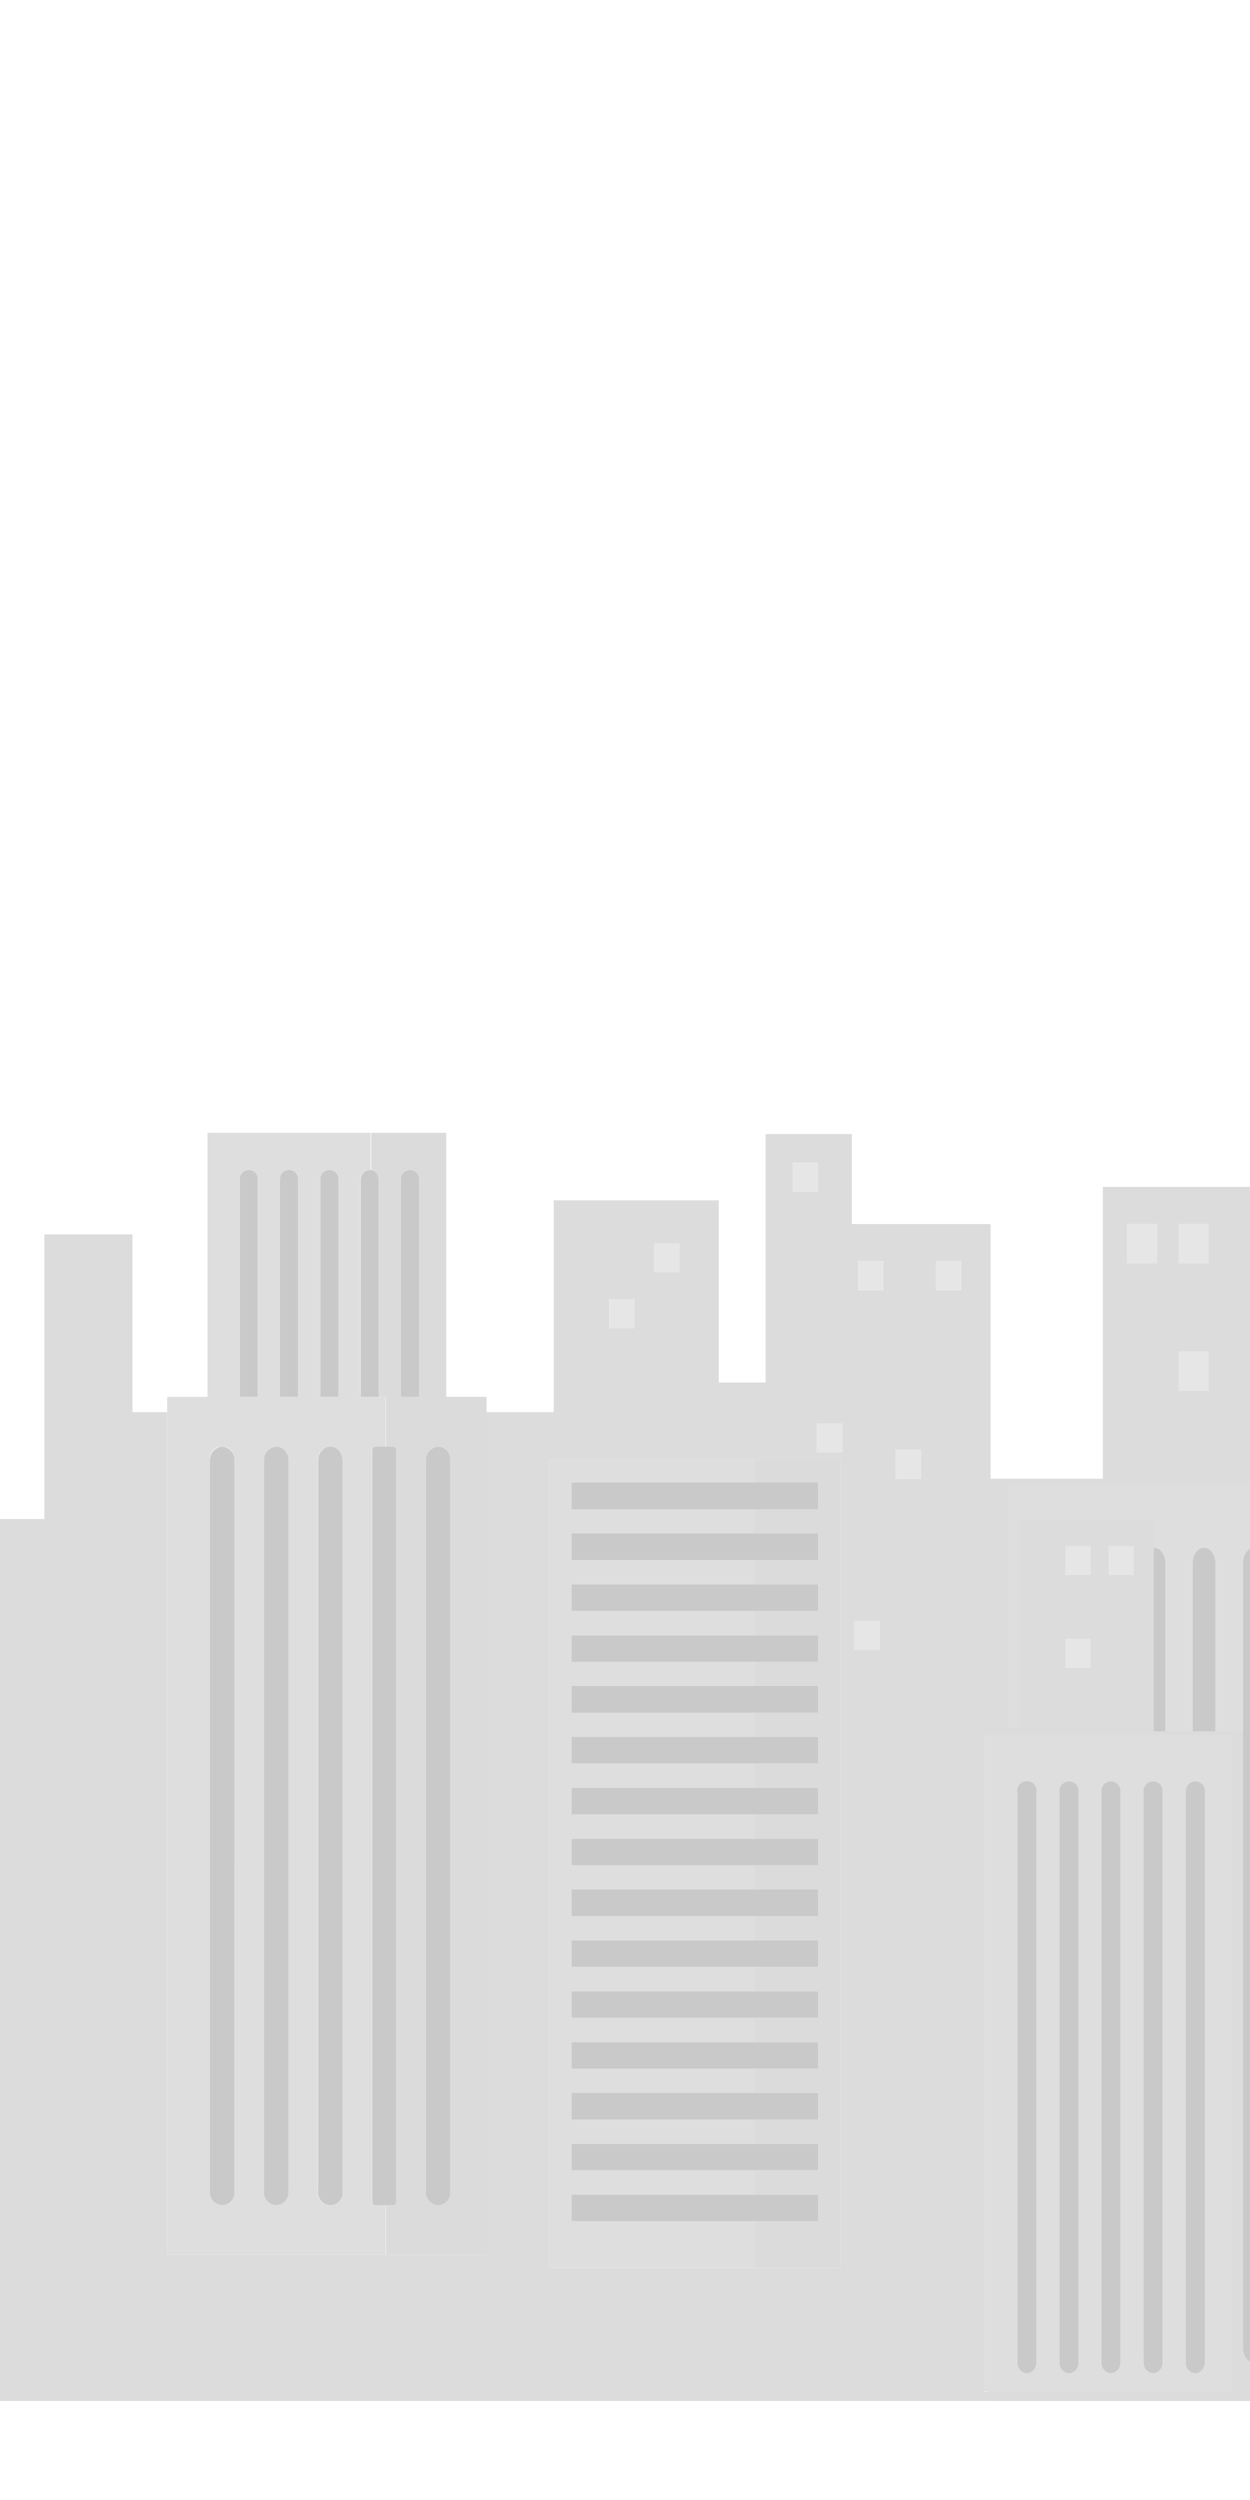 <?xml version="1.0" encoding="utf-8"?>
<!-- Generator: Adobe Illustrator 23.0.0, SVG Export Plug-In . SVG Version: 6.00 Build 0)  -->
<svg version="1.0" id="Calque_1" xmlns="http://www.w3.org/2000/svg" xmlns:xlink="http://www.w3.org/1999/xlink" x="0px" y="0px"
	 viewBox="0 0 400 800" style="enable-background:new 0 0 400 800;" xml:space="preserve">
<style type="text/css">
	.st0{fill:#DCDCDC;}
	.st1{fill:#E6E6E6;}
	.st2{fill:#DEDEDE;}
	.st3{fill:#C9C9C9;}
	.st4{fill:#DBDBDB;}
</style>
<polygon class="st0" points="400,379.8 352.9,379.8 352.9,473.2 316.2,473.2 316.2,768.3 400,768.3 "/>
<rect x="360.6" y="391.6" class="st1" width="9.7" height="12.7"/>
<rect x="377.1" y="391.6" class="st1" width="9.7" height="12.7"/>
<rect x="377.1" y="432.4" class="st1" width="9.7" height="12.7"/>
<rect x="322.8" y="474.8" class="st2" width="77.2" height="289.4"/>
<path class="st3" d="M385.3,756L385.3,756c2,0,3.6-2.1,3.6-4.8V500.1c0-2.6-1.6-4.8-3.6-4.8l0,0c-2,0-3.6,2.1-3.6,4.8v251.2
	C381.7,753.9,383.3,756,385.3,756z"/>
<path class="st3" d="M369.3,756L369.3,756c2,0,3.6-2.1,3.6-4.8V500.1c0-2.6-1.6-4.8-3.6-4.8l0,0c-2,0-3.6,2.1-3.6,4.8v251.2
	C365.6,753.9,367.3,756,369.3,756z"/>
<path class="st3" d="M353.2,756L353.2,756c2,0,3.6-2.1,3.6-4.8V500.1c0-2.6-1.6-4.8-3.6-4.8l0,0c-2,0-3.6,2.1-3.6,4.8v251.2
	C349.6,753.9,351.2,756,353.2,756z"/>
<path class="st3" d="M337.1,756L337.1,756c2,0,3.6-2.1,3.6-4.8V500.1c0-2.6-1.6-4.8-3.6-4.8l0,0c-2,0-3.6,2.1-3.6,4.8v251.2
	C333.5,753.9,335.1,756,337.1,756z"/>
<path class="st0" d="M369.2,554v-67.8h-42.6v66.5H317v-161h-44.4v-28.8H245v79.5h-15v-58.3h-52.8v67.8h-21.8v269.6H53.5V451.9H42.4
	V395H14.2v91.1H0v282.2h400V554H369.2z M253.6,372.1h8.1v9.3h-8.1V372.1z M209.3,397.9h8.1v9.3h-8.1V397.9z M194.9,415.8h8.1v9.2
	h-8.1V415.8z M268.9,725.7h-93.1V466.9h93.1V725.7z M269.5,464.8h-8.1v-9.3h8.1V464.8z M354.7,494.8h8.1v9.2h-8.1V494.8z
	 M340.9,494.8h8.1v9.2h-8.1V494.8z M340.9,524.4h8.1v9.3h-8.1V524.4z M281.5,528h-8.1v-9.3h8.1V528z M282.7,412.9h-8.1v-9.3h8.1
	V412.9z M294.7,473.2h-8.1v-9.3h8.1V473.2z M307.6,412.9h-8.1v-9.3h8.1V412.9z M394.5,765.4h-79.6V555.2h79.6V765.4z"/>
<rect x="354.7" y="494.7" class="st1" width="8.1" height="9.3"/>
<rect x="340.9" y="494.7" class="st1" width="8.1" height="9.3"/>
<rect x="299.5" y="403.6" class="st1" width="8.1" height="9.3"/>
<rect x="274.6" y="403.6" class="st1" width="8.1" height="9.3"/>
<rect x="253.6" y="372.1" class="st1" width="8.1" height="9.3"/>
<rect x="261.4" y="455.5" class="st1" width="8.1" height="9.3"/>
<rect x="209.3" y="397.9" class="st1" width="8.1" height="9.3"/>
<rect x="194.9" y="415.8" class="st1" width="8.1" height="9.3"/>
<rect x="286.6" y="463.9" class="st1" width="8.1" height="9.3"/>
<rect x="273.4" y="518.7" class="st1" width="8.1" height="9.3"/>
<rect x="340.9" y="524.4" class="st1" width="8.1" height="9.3"/>
<path class="st2" d="M314.9,765.3h79.6V555.2h-79.6V765.3z M379.5,573.5c-0.2-1.7,1-3.2,2.6-3.4c1.7-0.2,3.2,1,3.4,2.6
	c0,0.3,0,0.5,0,0.8V756c0.2,1.7-1,3.2-2.6,3.4c-1.7,0.2-3.2-1-3.4-2.6c0-0.3,0-0.5,0-0.8V573.5z M366,573.5c-0.2-1.7,1-3.2,2.6-3.4
	c1.7-0.2,3.2,1,3.4,2.6c0,0.3,0,0.5,0,0.8V756c0.2,1.7-1,3.2-2.6,3.4c-1.7,0.2-3.2-1-3.4-2.6c0-0.3,0-0.5,0-0.8V573.5z M352.5,573.5
	c-0.2-1.7,1-3.2,2.6-3.4c1.7-0.2,3.2,1,3.4,2.6c0,0.3,0,0.5,0,0.8V756c0.2,1.7-1,3.2-2.6,3.4c-1.7,0.2-3.2-1-3.4-2.6
	c0-0.3,0-0.5,0-0.8V573.5z M339.1,573.5c-0.2-1.7,1-3.2,2.6-3.4c1.7-0.2,3.2,1,3.4,2.6c0,0.3,0,0.5,0,0.8V756c0.2,1.7-1,3.2-2.6,3.4
	c-1.7,0.2-3.2-1-3.4-2.6c0-0.3,0-0.5,0-0.8V573.5z M325.6,573.5c-0.3-1.7,0.8-3.3,2.5-3.5s3.3,0.8,3.5,2.5c0.1,0.4,0.1,0.7,0,1.1
	V756c0.3,1.7-0.8,3.3-2.5,3.5s-3.3-0.8-3.5-2.5c-0.1-0.4-0.1-0.7,0-1.1V573.5z"/>
<path class="st3" d="M328.6,759.4c1.8-0.1,3.1-1.7,3-3.5V573.5c0.3-1.7-0.8-3.3-2.5-3.5s-3.3,0.8-3.5,2.5c-0.1,0.4-0.1,0.7,0,1.1
	V756C325.5,757.8,326.9,759.3,328.6,759.4z"/>
<path class="st3" d="M342.1,759.4c1.8-0.1,3.1-1.7,3-3.5V573.5c0.2-1.7-1-3.2-2.6-3.4c-1.7-0.2-3.2,1-3.4,2.6c0,0.3,0,0.5,0,0.8V756
	C339,757.8,340.3,759.3,342.1,759.4z"/>
<path class="st3" d="M355.5,759.4c1.8-0.1,3.1-1.7,3-3.5V573.5c0.2-1.7-1-3.2-2.6-3.4c-1.7-0.2-3.2,1-3.4,2.6c0,0.3,0,0.5,0,0.8V756
	C352.4,757.8,353.8,759.3,355.5,759.4z"/>
<path class="st3" d="M369,759.4c1.8-0.1,3.1-1.7,3-3.5V573.5c0.2-1.7-1-3.2-2.6-3.4c-1.7-0.2-3.2,1-3.4,2.6c0,0.3,0,0.5,0,0.8V756
	C365.9,757.8,367.2,759.3,369,759.4z"/>
<path class="st3" d="M382.5,759.4c1.8-0.1,3.1-1.7,3-3.5V573.5c0.2-1.7-1-3.2-2.6-3.4c-1.7-0.2-3.2,1-3.4,2.6c0,0.3,0,0.5,0,0.8V756
	C379.3,757.8,380.7,759.3,382.5,759.4z"/>
<polygon class="st2" points="182.9,710.8 182.9,702.3 241.6,702.3 241.6,694.5 182.9,694.5 182.9,686 241.6,686 241.6,678.3 
	182.9,678.3 182.9,669.7 241.6,669.7 241.6,662 182.9,662 182.9,653.5 241.6,653.5 241.6,645.7 182.9,645.7 182.9,637.2 
	241.6,637.2 241.6,629.4 182.9,629.4 182.9,620.9 241.6,620.9 241.6,613.2 182.9,613.2 182.9,604.6 241.6,604.6 241.6,596.9 
	182.9,596.9 182.9,588.4 241.6,588.4 241.6,580.6 182.9,580.6 182.9,572.1 241.6,572.1 241.6,564.3 182.9,564.3 182.9,555.8 
	241.6,555.8 241.6,548.1 182.9,548.1 182.9,539.5 241.6,539.5 241.6,531.8 182.9,531.8 182.9,523.3 241.6,523.3 241.6,515.5 
	182.9,515.5 182.9,507 241.6,507 241.6,499.2 182.9,499.2 182.9,490.7 241.6,490.7 241.6,483 182.9,483 182.9,474.4 241.6,474.4 
	241.6,466.9 175.8,466.9 175.8,725.7 241.6,725.7 241.6,710.8 "/>
<polygon class="st4" points="241.6,474.4 261.8,474.4 261.8,483 241.6,483 241.6,490.7 261.8,490.7 261.8,499.2 241.6,499.2 
	241.6,507 261.8,507 261.8,515.5 241.6,515.5 241.6,523.3 261.8,523.3 261.8,531.8 241.6,531.8 241.6,539.5 261.8,539.5 
	261.8,548.1 241.6,548.1 241.6,555.8 261.8,555.8 261.8,564.3 241.6,564.3 241.6,572.1 261.8,572.1 261.8,580.6 241.6,580.6 
	241.6,588.4 261.8,588.4 261.8,596.9 241.6,596.9 241.6,604.6 261.8,604.6 261.8,613.2 241.6,613.2 241.6,620.9 261.8,620.9 
	261.8,629.4 241.6,629.4 241.6,637.2 261.8,637.2 261.8,645.7 241.6,645.7 241.6,653.5 261.8,653.5 261.8,662 241.6,662 
	241.6,669.7 261.8,669.7 261.8,678.3 241.6,678.3 241.6,686 261.8,686 261.8,694.5 241.6,694.5 241.6,702.3 261.8,702.3 
	261.8,710.8 241.6,710.8 241.6,725.7 268.9,725.7 268.9,466.9 241.6,466.9 "/>
<polygon class="st3" points="182.9,483 241.6,483 261.8,483 261.8,474.4 241.6,474.4 182.9,474.4 "/>
<polygon class="st3" points="182.9,499.2 241.6,499.2 261.8,499.2 261.8,490.7 241.6,490.7 182.9,490.7 "/>
<polygon class="st3" points="182.9,515.5 241.6,515.5 261.8,515.5 261.8,507 241.6,507 182.9,507 "/>
<polygon class="st3" points="182.9,531.8 241.6,531.8 261.8,531.8 261.8,523.3 241.6,523.3 182.9,523.3 "/>
<polygon class="st3" points="182.9,548.1 241.6,548.1 261.8,548.1 261.8,539.5 241.6,539.5 182.9,539.5 "/>
<polygon class="st3" points="182.9,564.3 241.6,564.3 261.8,564.3 261.8,555.8 241.6,555.8 182.9,555.8 "/>
<polygon class="st3" points="182.9,580.6 241.6,580.6 261.8,580.6 261.8,572.1 241.6,572.1 182.9,572.1 "/>
<polygon class="st3" points="182.9,596.9 241.6,596.9 261.8,596.9 261.8,588.4 241.6,588.4 182.9,588.4 "/>
<polygon class="st3" points="182.9,613.2 241.6,613.2 261.8,613.2 261.8,604.6 241.6,604.6 182.9,604.6 "/>
<path class="st3" d="M400,495.7c-1.3,0.7-2.2,2.4-2.2,4.4v251.2c0,2,0.9,3.7,2.2,4.4V495.7z"/>
<path class="st4" d="M121.2,377.7V447h2.3v15.9h2.1c0.7,0,1.2,0.4,1.2,0.9v241c0,0.5-0.6,0.9-1.2,0.9h-2.1v15.8h32.2V447h-12.9
	v-84.5h-24v11.9C120.2,374.8,121.2,376.1,121.2,377.7z M144.1,701.2c0.3,2.1-1.3,4.1-3.4,4.4c-2.1,0.3-4.1-1.3-4.4-3.4
	c0-0.3,0-0.7,0-1V467.3c-0.1-2.3,1.6-4.3,3.9-4.4c0.9,0,1.9,0.4,2.5,1.1c0.9,0.9,1.4,2.1,1.4,3.4V701.2z M128.3,377.7
	c-0.2-1.6,0.9-3.1,2.5-3.3s3.1,0.9,3.3,2.5c0,0.3,0,0.5,0,0.8V447h-5.8V377.7z"/>
<path class="st3" d="M82.5,377.7c0.2-1.6-0.9-3.1-2.5-3.3c-1.6-0.2-3.1,0.9-3.3,2.5c0,0.3,0,0.6,0,0.8V447h5.8V377.7z"/>
<path class="st3" d="M95.4,377.7c0.2-1.6-0.9-3.1-2.5-3.3c-1.6-0.2-3.1,0.9-3.3,2.5c0,0.3,0,0.6,0,0.8V447h5.8V377.7z"/>
<path class="st3" d="M108.3,377.7c0.2-1.6-0.9-3.1-2.5-3.3c-1.6-0.2-3.1,0.9-3.3,2.5c0,0.3,0,0.6,0,0.8V447h5.8V377.7z"/>
<path class="st3" d="M118.7,374.4c-0.1,0-0.3,0-0.4,0c-1.7,0.1-3,1.6-2.9,3.3V447h5.8v-69.3C121.2,376.1,120.2,374.7,118.7,374.4z"
	/>
<path class="st3" d="M134.1,377.7c0.2-1.6-0.9-3.1-2.5-3.3s-3.1,0.9-3.3,2.5c0,0.3,0,0.5,0,0.8V447h5.8V377.7z"/>
<path class="st2" d="M123.4,721.5v-15.8h-3.2c-0.7,0-1.2-0.4-1.2-0.9v-241c0-0.5,0.6-0.9,1.2-0.9h3.2V447h-8.1v-69.3
	c-0.1-1.7,1.2-3.2,2.9-3.3c0.1,0,0.3,0,0.4,0v-11.9H66.4V447H53.5v274.5H123.4z M75,701.2c0.3,2.1-1.3,4.1-3.4,4.4
	c-2.1,0.3-4.1-1.3-4.4-3.4c0-0.3,0-0.7,0-1V467.3c-0.3-2.1,1.2-4.1,3.3-4.4s4.1,1.2,4.4,3.3c0.1,0.4,0.1,0.8,0,1.1L75,701.2
	L75,701.2z M92.3,701.2c0.3,2.1-1.3,4.1-3.4,4.4c-2.1,0.3-4.1-1.3-4.4-3.4c0-0.3,0-0.7,0-1V467.3c-0.1-2.3,1.6-4.3,3.9-4.4
	c0.4,0,0.8,0.1,1.2,0.2c1.7,0.7,2.8,2.4,2.7,4.2C92.3,467.3,92.3,701.2,92.3,701.2z M109.5,701.2c0.3,2.1-1.3,4.1-3.4,4.4
	c-2.1,0.3-4.1-1.3-4.4-3.4c0-0.3,0-0.7,0-1V467.3c0-0.9,0.2-1.8,0.7-2.5c0.7-1.1,1.9-1.9,3.2-1.9c1,0,1.9,0.4,2.6,1.2
	c0.8,0.9,1.3,2.1,1.3,3.3C109.5,467.4,109.5,701.2,109.5,701.2z M102.5,377.7c-0.2-1.6,0.9-3.1,2.5-3.3c1.6-0.2,3.1,0.9,3.3,2.5
	c0,0.3,0,0.6,0,0.8V447h-5.8V377.7z M89.6,377.7c-0.2-1.6,0.9-3.1,2.5-3.3c1.6-0.2,3.1,0.9,3.3,2.5c0,0.3,0,0.6,0,0.8V447h-5.8
	V377.7z M76.7,377.7c-0.2-1.6,0.9-3.1,2.5-3.3c1.6-0.2,3.1,0.9,3.3,2.5c0,0.3,0,0.6,0,0.8V447h-5.8V377.7z"/>
<path class="st3" d="M71.1,462.9c-2.3,0.2-4,2.1-3.9,4.4v233.9c-0.3,2.1,1.3,4.1,3.4,4.4c2.1,0.3,4.1-1.3,4.4-3.4c0-0.3,0-0.7,0-1
	V467.3C75.1,465,73.4,463.1,71.1,462.9z"/>
<path class="st3" d="M92.3,467.3c0.1-1.8-1-3.5-2.7-4.2c-0.4-0.1-0.8-0.2-1.2-0.2c-2.3,0.2-4,2.1-3.9,4.4v233.9
	c-0.3,2.1,1.3,4.1,3.4,4.4c2.1,0.3,4.1-1.3,4.4-3.4c0-0.3,0-0.7,0-1C92.3,701.2,92.3,467.3,92.3,467.3z"/>
<path class="st3" d="M108.3,464.1c-0.7-0.7-1.6-1.2-2.6-1.2c-1.3,0-2.5,0.8-3.2,1.9c-0.5,0.8-0.7,1.6-0.7,2.5v233.9
	c-0.3,2.1,1.3,4.1,3.4,4.4c2.1,0.3,4.1-1.3,4.4-3.4c0-0.3,0-0.7,0-1V467.3C109.5,466.1,109.1,465,108.3,464.1z"/>
<path class="st3" d="M126.8,704.8v-241c0-0.5-0.6-0.9-1.2-0.9h-5.3c-0.7,0-1.2,0.4-1.2,0.9v241c0,0.5,0.6,0.9,1.2,0.9h5.3
	C126.2,705.7,126.8,705.3,126.8,704.8z"/>
<path class="st3" d="M140.2,462.9c-2.3,0.2-4,2.1-3.9,4.4v233.9c-0.3,2.1,1.3,4.1,3.4,4.4c2.1,0.3,4.1-1.3,4.4-3.4c0-0.3,0-0.7,0-1
	V467.3c0-1.3-0.5-2.5-1.4-3.4C142,463.3,141.1,462.9,140.2,462.9z"/>
<polygon class="st3" points="182.9,629.4 241.6,629.4 261.8,629.4 261.8,620.9 241.6,620.9 182.9,620.9 "/>
<polygon class="st3" points="182.9,645.7 241.6,645.7 261.8,645.7 261.8,637.2 241.6,637.2 182.9,637.2 "/>
<polygon class="st3" points="182.9,662 241.6,662 261.8,662 261.8,653.5 241.6,653.5 182.9,653.5 "/>
<polygon class="st3" points="182.9,678.3 241.6,678.3 261.8,678.3 261.8,669.7 241.6,669.7 182.9,669.7 "/>
<polygon class="st3" points="182.9,694.5 241.6,694.5 261.8,694.5 261.8,686 241.6,686 182.9,686 "/>
<polygon class="st3" points="182.9,710.8 241.6,710.8 261.8,710.8 261.8,702.3 241.6,702.3 182.9,702.3 "/>
</svg>
